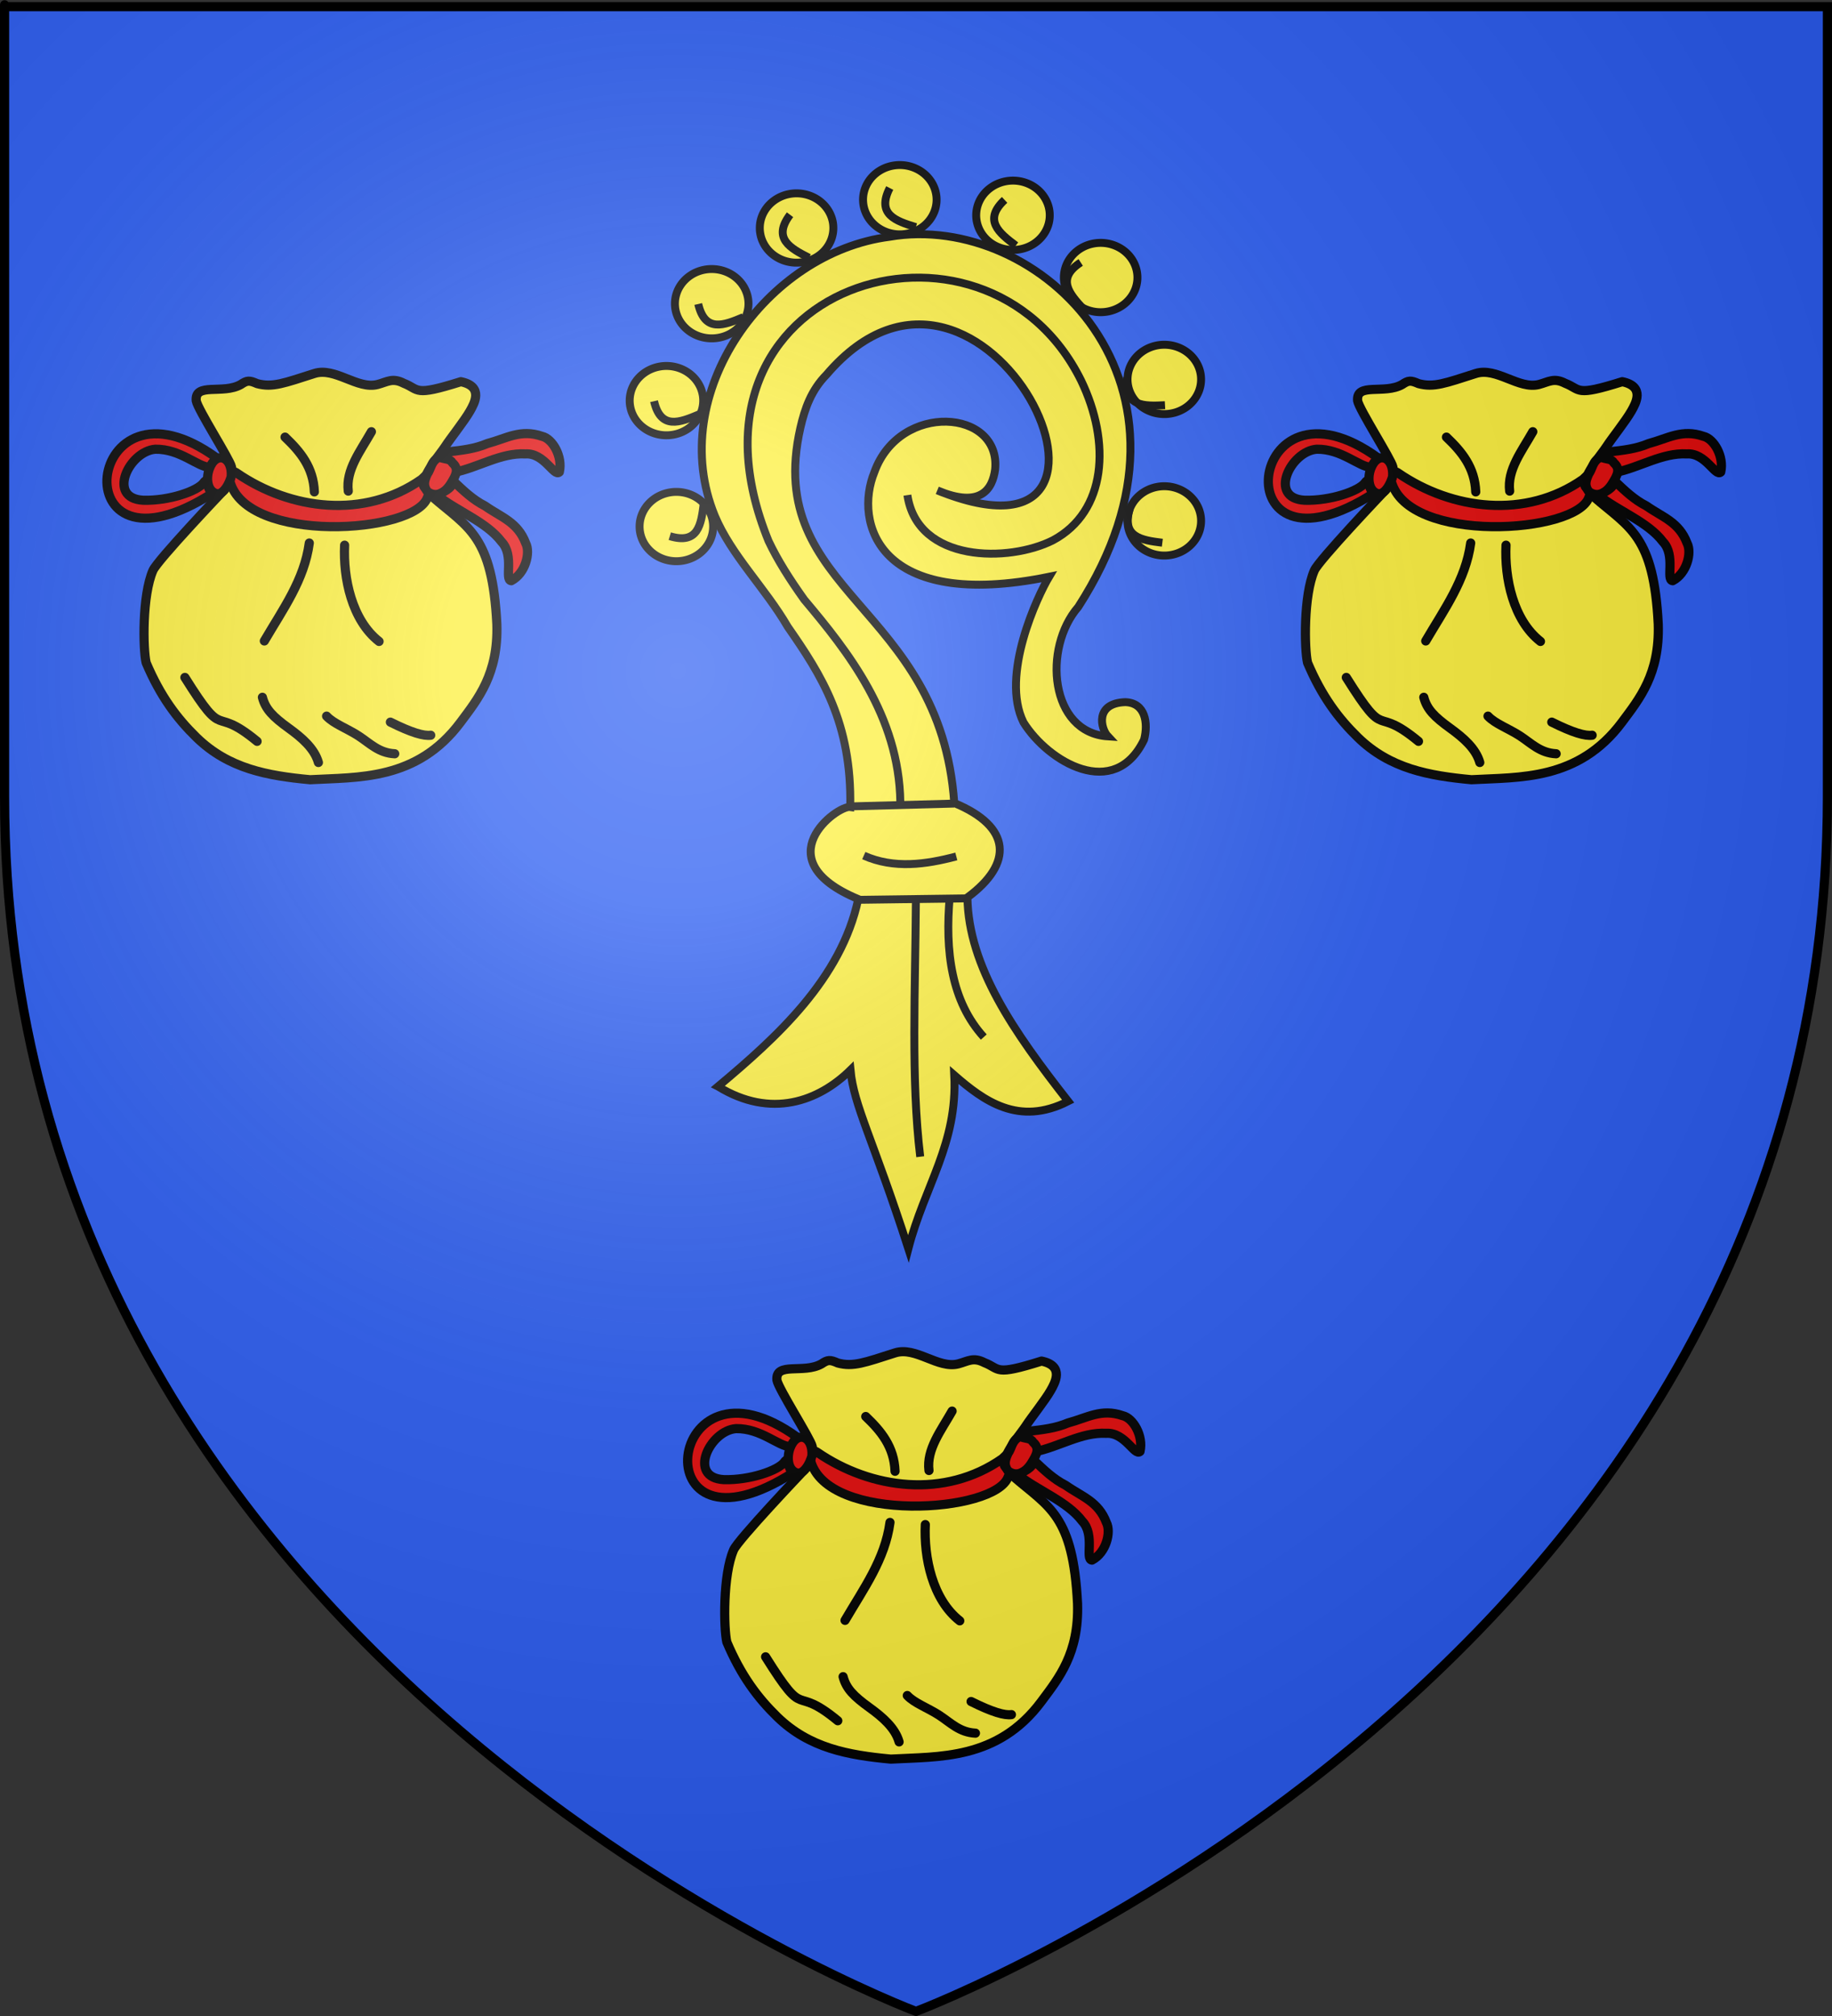 <?xml version="1.0" encoding="UTF-8" standalone="no"?>
<!-- Created with Inkscape (http://www.inkscape.org/) -->

<svg
   xmlns:dc="http://purl.org/dc/elements/1.1/"
   xmlns:cc="http://creativecommons.org/ns#"
   xmlns:rdf="http://www.w3.org/1999/02/22-rdf-syntax-ns#"
   xmlns:svg="http://www.w3.org/2000/svg"
   xmlns="http://www.w3.org/2000/svg"
   xmlns:xlink="http://www.w3.org/1999/xlink"
   version="1.0"
   width="600"
   height="660"
   id="svg2">
  <rect width="100%" height="100%" fill="#333333" stroke="none"/>
  <desc
     id="desc4">Flag of Canton of Valais (Wallis)</desc>
  <defs
     id="defs6">
    <linearGradient
       id="linearGradient2893">
      <stop
         id="stop2895"
         style="stop-color:#ffffff;stop-opacity:0.314"
         offset="0" />
      <stop
         id="stop2897"
         style="stop-color:#ffffff;stop-opacity:0.251"
         offset="0.19" />
      <stop
         id="stop2901"
         style="stop-color:#6b6b6b;stop-opacity:0.125"
         offset="0.6" />
      <stop
         id="stop2899"
         style="stop-color:#000000;stop-opacity:0.125"
         offset="1" />
    </linearGradient>
    <linearGradient
       id="linearGradient2885">
      <stop
         id="stop2887"
         style="stop-color:#ffffff;stop-opacity:1"
         offset="0" />
      <stop
         id="stop2891"
         style="stop-color:#ffffff;stop-opacity:1"
         offset="0.229" />
      <stop
         id="stop2889"
         style="stop-color:#000000;stop-opacity:1"
         offset="1" />
    </linearGradient>
    <linearGradient
       id="linearGradient2955">
      <stop
         id="stop2867"
         style="stop-color:#fd0000;stop-opacity:1"
         offset="0" />
      <stop
         id="stop2873"
         style="stop-color:#e77275;stop-opacity:0.659"
         offset="0.5" />
      <stop
         id="stop2959"
         style="stop-color:#000000;stop-opacity:0.323"
         offset="1" />
    </linearGradient>
    <radialGradient
       cx="225.524"
       cy="218.901"
       r="300"
       fx="225.524"
       fy="218.901"
       id="radialGradient2961"
       xlink:href="#linearGradient2955"
       gradientUnits="userSpaceOnUse"
       gradientTransform="matrix(-4.167939e-4,2.183,-1.884,-3.599562e-4,615.597,-289.121)" />
    <polygon
       points="0.588,0.809 -0.951,-0.309 0.951,-0.309 -0.588,0.809 0,-1 0,-1 "
       transform="scale(53,53)"
       id="star" />
    <clipPath
       id="clip">
      <path
         d="m 0,-200 0,800 300,0 0,-800 -300,0 z"
         id="path10" />
    </clipPath>
    <radialGradient
       cx="225.524"
       cy="218.901"
       r="300"
       fx="225.524"
       fy="218.901"
       id="radialGradient1911"
       xlink:href="#linearGradient2955"
       gradientUnits="userSpaceOnUse"
       gradientTransform="matrix(-4.167939e-4,2.183,-1.884,-3.599562e-4,615.597,-289.121)" />
    <radialGradient
       cx="225.524"
       cy="218.901"
       r="300"
       fx="225.524"
       fy="218.901"
       id="radialGradient2865"
       xlink:href="#linearGradient2955"
       gradientUnits="userSpaceOnUse"
       gradientTransform="matrix(0,1.749,-1.593,-1.049767e-7,551.788,-191.29)" />
    <radialGradient
       cx="225.524"
       cy="218.901"
       r="300"
       fx="225.524"
       fy="218.901"
       id="radialGradient2871"
       xlink:href="#linearGradient2955"
       gradientUnits="userSpaceOnUse"
       gradientTransform="matrix(0,1.386,-1.323,-5.741131e-8,-158.082,-109.541)" />
    <radialGradient
       cx="221.445"
       cy="226.331"
       r="300"
       fx="221.445"
       fy="226.331"
       id="radialGradient3163"
       xlink:href="#linearGradient2893"
       gradientUnits="userSpaceOnUse"
       gradientTransform="matrix(1.353,0,0,1.349,-77.629,-85.747)" />
  </defs>
  <g
     id="layer3"
     style="display:inline">
    <path
       d="m 300,658.5 c 0,0 298.5,-112.32 298.5,-397.772 0,-285.452 0,-258.552 0,-258.552 l -597,0 0,258.552 C 1.5,546.18 300,658.5 300,658.5 z"
       id="path2855"
       style="fill:#2b5df2;fill-opacity:1;fill-rule:evenodd;stroke:none" />
  </g>
  <g
     id="layer4"
     style="display:inline">
    <g
       transform="matrix(2.594,0,0,2.594,-679.272,-927.486)"
       id="layer2-4"
       style="display:inline">
      <g
         id="g3971"
         style="fill:#fcef3c">
        <path
           d="m 352.513,494.671 c 7.372,-6.172 15.566,-13.558 17.708,-23.652 -11.979,-4.998 -2.609,-11.862 -1.01,-11.617 0.215,-10.635 -3.639,-16.64 -7.882,-22.739 -2.884,-4.952 -7.122,-9.013 -9.214,-14.006 -6.344,-15.447 6.584,-33.255 22.063,-35.222 18.904,-3.261 41.955,18.614 23.823,46.713 -4.514,5.204 -3.571,15.87 3.745,16.341 -0.92,-0.974 -1.683,-4.189 2.189,-4.323 2.533,0.075 2.926,2.627 2.376,4.733 -3.738,7.772 -12.109,2.822 -15.227,-2.183 -2.952,-5.971 1.811,-15.996 3.235,-18.374 -21.601,4.418 -24.664,-6.837 -22.055,-13.216 3.211,-8.908 16.001,-7.937 15.24,-0.324 -0.322,2.447 -1.793,4.965 -7.301,2.637 29.769,12.086 6.077,-38.089 -13.984,-14.607 -1.928,1.956 -2.743,4.258 -3.309,6.746 -4.72,20.963 17.686,22.172 19.435,47.319 7.254,2.996 7.451,7.647 1.663,11.913 0.126,8.755 5.865,16.974 12.719,25.728 -6.264,3.202 -10.686,-0.077 -14.382,-3.296 0.427,8.681 -3.722,13.894 -5.796,21.897 -4.539,-14.059 -6.875,-17.991 -7.306,-22.55 -4.018,3.94 -10.023,6.203 -16.729,2.082 z"
           id="path2997"
           style="fill:#fcef3c;stroke:#000000;stroke-width:1;stroke-linecap:butt;stroke-linejoin:miter;stroke-miterlimit:4;stroke-opacity:1;stroke-dasharray:none" />
        <path
           d="m 350.173,400.005 a 4.643,4.375 0 1 1 3e-5,1e-5"
           id="path2999"
           style="fill:#fcef3c;stroke:#000000;stroke-width:1;stroke-linecap:round;stroke-linejoin:miter;stroke-miterlimit:4;stroke-opacity:1;stroke-dasharray:none" />
        <path
           d="m 350.173,400.005 a 4.643,4.375 0 1 1 3e-5,1e-5"
           transform="translate(10.714,-9.554)"
           id="path2999-1"
           style="fill:#fcef3c;stroke:#000000;stroke-width:1;stroke-linecap:round;stroke-linejoin:miter;stroke-miterlimit:4;stroke-opacity:1;stroke-dasharray:none;display:inline" />
        <path
           d="m 350.173,400.005 a 4.643,4.375 0 1 1 3e-5,1e-5"
           transform="translate(23.75,-13.125)"
           id="path2999-7"
           style="fill:#fcef3c;stroke:#000000;stroke-width:1;stroke-linecap:round;stroke-linejoin:miter;stroke-miterlimit:4;stroke-opacity:1;stroke-dasharray:none;display:inline" />
        <path
           d="m 350.173,400.005 a 4.643,4.375 0 1 1 3e-5,1e-5"
           transform="translate(38.036,-11.161)"
           id="path2999-4"
           style="fill:#fcef3c;stroke:#000000;stroke-width:1;stroke-linecap:round;stroke-linejoin:miter;stroke-miterlimit:4;stroke-opacity:1;stroke-dasharray:none;display:inline" />
        <path
           d="m 350.173,400.005 a 4.643,4.375 0 1 1 3e-5,1e-5"
           transform="translate(49.107,-3.304)"
           id="path2999-0"
           style="fill:#fcef3c;stroke:#000000;stroke-width:1;stroke-linecap:round;stroke-linejoin:miter;stroke-miterlimit:4;stroke-opacity:1;stroke-dasharray:none;display:inline" />
        <path
           d="m 350.173,400.005 a 4.643,4.375 0 1 1 3e-5,1e-5"
           transform="translate(57.143,9.554)"
           id="path2999-9"
           style="fill:#fcef3c;stroke:#000000;stroke-width:1;stroke-linecap:round;stroke-linejoin:miter;stroke-miterlimit:4;stroke-opacity:1;stroke-dasharray:none;display:inline" />
        <path
           d="m 350.173,400.005 a 4.643,4.375 0 1 1 3e-5,1e-5"
           transform="translate(57.143,27.411)"
           id="path2999-48"
           style="fill:#fcef3c;stroke:#000000;stroke-width:1;stroke-linecap:round;stroke-linejoin:miter;stroke-miterlimit:4;stroke-opacity:1;stroke-dasharray:none;display:inline" />
        <path
           d="m 350.173,400.005 a 4.643,4.375 0 1 1 3e-5,1e-5"
           transform="translate(-5.714,12.232)"
           id="path2999-8"
           style="fill:#fcef3c;stroke:#000000;stroke-width:1;stroke-linecap:round;stroke-linejoin:miter;stroke-miterlimit:4;stroke-opacity:1;stroke-dasharray:none;display:inline" />
        <path
           d="m 350.173,400.005 a 4.643,4.375 0 1 1 3e-5,1e-5"
           transform="translate(-4.464,28.125)"
           id="path2999-2"
           style="fill:#fcef3c;stroke:#000000;stroke-width:1;stroke-linecap:round;stroke-linejoin:miter;stroke-miterlimit:4;stroke-opacity:1;stroke-dasharray:none;display:inline" />
      </g>
      <path
         d="m 369.107,459.326 13.214,-0.357"
         id="path3836"
         style="fill:none;stroke:#000000;stroke-width:1px;stroke-linecap:butt;stroke-linejoin:miter;stroke-opacity:1" />
      <path
         d="M 370.357,471.112 383.75,470.934"
         id="path3838"
         style="fill:none;stroke:#000000;stroke-width:1px;stroke-linecap:butt;stroke-linejoin:miter;stroke-opacity:1" />
      <path
         d="m 375.536,458.791 c -0.159,-10.907 -6.657,-19.056 -12.137,-25.569 -1.868,-2.621 -3.356,-4.974 -4.498,-7.383 -13.315,-32.64 27.343,-44.806 39.467,-20.248 3.761,7.81 3.212,16.512 -3.554,20.142 -5.553,2.817 -17.114,2.874 -18.385,-5.693"
         id="path3840"
         style="fill:none;stroke:#000000;stroke-width:1px;stroke-linecap:butt;stroke-linejoin:miter;stroke-opacity:1" />
      <path
         d="m 350.714,421.112 c -0.323,2.633 -0.704,5.199 -4.286,4.107"
         id="path3842"
         style="fill:none;stroke:#000000;stroke-width:1px;stroke-linecap:butt;stroke-linejoin:miter;stroke-opacity:1" />
      <path
         d="m 390.115,388.545 c -2.119,-1.596 -4.151,-3.209 -1.414,-5.765"
         id="path3842-5"
         style="fill:none;stroke:#000000;stroke-width:1px;stroke-linecap:butt;stroke-linejoin:miter;stroke-opacity:1;display:inline" />
      <path
         d="m 364.004,390.084 c -2.364,-1.204 -4.645,-2.44 -2.394,-5.432"
         id="path3842-7"
         style="fill:none;stroke:#000000;stroke-width:1px;stroke-linecap:butt;stroke-linejoin:miter;stroke-opacity:1;display:inline" />
      <path
         d="m 377.498,386.214 c -2.537,-0.775 -4.998,-1.596 -3.301,-4.934"
         id="path3842-1"
         style="fill:none;stroke:#000000;stroke-width:1px;stroke-linecap:butt;stroke-linejoin:miter;stroke-opacity:1;display:inline" />
      <path
         d="m 398.7,396.595 c -1.809,-1.94 -3.53,-3.881 -0.391,-5.923"
         id="path3842-15"
         style="fill:none;stroke:#000000;stroke-width:1px;stroke-linecap:butt;stroke-linejoin:miter;stroke-opacity:1;display:inline" />
      <path
         d="m 408.954,408.688 c -2.649,0.139 -5.242,0.21 -4.789,-3.507"
         id="path3842-2"
         style="fill:none;stroke:#000000;stroke-width:1px;stroke-linecap:butt;stroke-linejoin:miter;stroke-opacity:1;display:inline" />
      <path
         d="m 408.617,426.046 c -2.633,-0.323 -5.199,-0.704 -4.107,-4.286"
         id="path3842-76"
         style="fill:none;stroke:#000000;stroke-width:1px;stroke-linecap:butt;stroke-linejoin:miter;stroke-opacity:1;display:inline" />
      <path
         d="m 355.721,397.575 c -2.441,1.037 -4.854,1.99 -5.7,-1.658"
         id="path3842-14"
         style="fill:none;stroke:#000000;stroke-width:1px;stroke-linecap:butt;stroke-linejoin:miter;stroke-opacity:1;display:inline" />
      <path
         d="m 350.14,409.841 c -2.441,1.037 -4.854,1.99 -5.7,-1.658"
         id="path3842-23"
         style="fill:none;stroke:#000000;stroke-width:1px;stroke-linecap:butt;stroke-linejoin:miter;stroke-opacity:1;display:inline" />
      <path
         d="m 377.5,471.291 c -0.068,11 -0.633,22.497 0.548,32.247"
         id="path3983"
         style="fill:none;stroke:#000000;stroke-width:1px;stroke-linecap:butt;stroke-linejoin:miter;stroke-opacity:1" />
      <path
         d="m 381.786,470.576 c -0.647,7.138 0.232,13.405 4.286,17.857"
         id="path3985"
         style="fill:none;stroke:#000000;stroke-width:1px;stroke-linecap:butt;stroke-linejoin:miter;stroke-opacity:1" />
      <path
         d="m 370.923,465.533 c 3.81,1.699 7.872,1.117 11.681,0.105"
         id="path3987"
         style="fill:none;stroke:#000000;stroke-width:1px;stroke-linecap:butt;stroke-linejoin:miter;stroke-opacity:1" />
    </g>
    <g
       transform="translate(-425.358,-260.237)"
       id="layer1-9">
      <g
         transform="translate(63.143,166.45)"
         id="g4721"
         style="fill:#fcef3c;display:inline">
        <path
           d="m 426.483,224.981 c 0.443,2.768 11.011,19.18 11.543,21.666 0.532,2.486 -1.241,6.327 -2.305,7.457 -1.064,1.13 -21.932,23.065 -23.41,26.438 -3.584,8.183 -3.266,25.821 -2.229,30.203 4.676,11.032 10.128,18.253 16.481,24.449 10.54,10.281 23.294,12.551 37.199,13.858 15.696,-0.877 35.001,0.384 49.328,-18.865 5.65,-7.591 12.37,-15.71 11.849,-32.058 -1.458,-28.966 -9.304,-31.485 -20.941,-41.54 -2.128,-1.582 -3.379,-3.167 -3.015,-4.971 0.798,-3.954 5.498,-9.265 7.094,-11.75 1.596,-2.486 6.207,-8.248 8.069,-11.524 1.352,-2.379 4.627,-8.022 -2.999,-9.604 -15.722,4.954 -13.401,2.57 -18.703,0.517 -3.667,-1.894 -5.347,-0.459 -8.583,0.403 -6.59,1.694 -13.934,-5.759 -20.696,-3.599 -9.971,3.185 -13.717,4.658 -18.729,3.311 -2.601,-1.137 -3.302,-1.086 -5.362,0.296 -5.836,3.32 -15.159,-0.771 -14.591,5.313 z"
           id="path4647"
           style="fill:#fcef3c;fill-opacity:1;fill-rule:evenodd;stroke:#000000;stroke-width:3;stroke-linecap:round;stroke-linejoin:round;stroke-miterlimit:4;stroke-opacity:1;stroke-dasharray:none;stroke-dashoffset:0;marker:none;visibility:visible;display:inline;overflow:visible;enable-background:accumulate" />
        <path
           d="m 463.512,271.56 c -1.621,12.081 -8.617,21.642 -14.724,32.068"
           id="path4661"
           style="fill:#fcef3c;stroke:#000000;stroke-width:3;stroke-linecap:round;stroke-linejoin:round;stroke-miterlimit:4;stroke-opacity:1;stroke-dasharray:none;stroke-dashoffset:8.757;marker:none;visibility:visible;display:inline;overflow:visible;enable-background:accumulate" />
        <path
           d="m 475.081,272.266 c -0.506,10.801 2.354,24.539 11.284,31.518"
           id="path4665"
           style="fill:#fcef3c;stroke:#000000;stroke-width:3;stroke-linecap:round;stroke-linejoin:round;stroke-miterlimit:4;stroke-opacity:1;stroke-dasharray:none;stroke-dashoffset:8.757;marker:none;visibility:visible;display:inline;overflow:visible;enable-background:accumulate" />
        <path
           d="m 422.772,315.566 c 13.744,21.929 8.5,8.408 23.647,20.925"
           id="path4667"
           style="fill:#fcef3c;stroke:#000000;stroke-width:3;stroke-linecap:round;stroke-linejoin:round;stroke-miterlimit:4;stroke-opacity:1;stroke-dasharray:none;stroke-dashoffset:0;marker:none;visibility:visible;display:inline;overflow:visible;enable-background:accumulate" />
        <path
           d="m 466.495,343.415 c -1.283,-4.552 -5.371,-8.092 -9.698,-11.219 -5.19,-3.751 -7.624,-6.216 -8.642,-10.131"
           id="path4669"
           style="fill:#fcef3c;stroke:#000000;stroke-width:3;stroke-linecap:round;stroke-linejoin:round;stroke-miterlimit:4;stroke-opacity:1;stroke-dasharray:none;stroke-dashoffset:0;marker:none;visibility:visible;display:inline;overflow:visible;enable-background:accumulate" />
        <path
           d="m 469.179,328.234 c 2.285,2.472 6.844,4.104 10.452,6.461 3.778,2.469 6.667,5.613 11.869,5.86"
           id="path4047"
           style="fill:#fcef3c;stroke:#000000;stroke-width:3;stroke-linecap:round;stroke-linejoin:miter;stroke-miterlimit:4;stroke-opacity:1;stroke-dasharray:none" />
        <path
           d="m 528.31,421.269 c -0.304,-8.044 -4.639,-13.21 -9.596,-17.93"
           transform="translate(-63.143,-166.45)"
           id="path4817"
           style="fill:#fcef3c;stroke:#000000;stroke-width:3;stroke-linecap:round;stroke-linejoin:miter;stroke-miterlimit:4;stroke-opacity:1;stroke-dasharray:none" />
        <path
           d="m 476.279,254.567 c -0.871,-6.965 4.005,-13.117 7.576,-19.445"
           id="path4819"
           style="fill:#fcef3c;stroke:#000000;stroke-width:3;stroke-linecap:round;stroke-linejoin:miter;stroke-miterlimit:4;stroke-opacity:1;stroke-dasharray:none" />
        <path
           d="m 490.071,330.198 c 6.977,3.486 10.993,4.604 13.214,4.286"
           id="path4821"
           style="fill:#fcef3c;stroke:#000000;stroke-width:3;stroke-linecap:round;stroke-linejoin:miter;stroke-miterlimit:4;stroke-opacity:1;stroke-dasharray:none" />
      </g>
      <g
         id="g4828"
         style="fill:#e20909">
        <path
           d="m 502.225,256.59 c 1.064,-1.582 -0.709,-2.712 -1.241,-3.616 -0.532,-0.904 3.733,-6.666 -0.701,-2.26 -18.824,13.17 -42.898,10.012 -60.483,-2.034 -2.305,-1.582 -1.773,1.017 -2.305,2.599 5.369,20.748 60.759,17.291 64.731,5.31 z"
           transform="translate(63.143,166.45)"
           id="path4651"
           style="fill:#e20909;fill-opacity:1;fill-rule:evenodd;stroke:#000000;stroke-width:3;stroke-linecap:round;stroke-linejoin:round;stroke-miterlimit:4;stroke-opacity:1;stroke-dasharray:none;stroke-dashoffset:0;marker:none;visibility:visible;display:inline;overflow:visible;enable-background:accumulate" />
        <path
           d="m 505.681,246.115 c 2.046,0.512 3.35,0.557 5.054,2.373 8.079,-1.603 15.466,-6.546 23.587,-6.101 6.151,-0.391 9.37,7.587 11.079,5.941 1.166,-5.075 -2.228,-10.947 -5.67,-11.703 -6.993,-2.436 -11.615,0.692 -17.912,2.373 -4.156,1.766 -8.444,2.209 -12.769,2.712 z"
           transform="translate(63.143,166.45)"
           id="path4653"
           style="fill:#e20909;fill-opacity:1;fill-rule:evenodd;stroke:#000000;stroke-width:3;stroke-linecap:round;stroke-linejoin:round;stroke-miterlimit:4;stroke-opacity:1;stroke-dasharray:none;stroke-dashoffset:0;marker:none;visibility:visible;display:inline;overflow:visible;enable-background:accumulate" />
        <path
           d="m 433.265,243.756 c -43.622,-31.723 -51.824,43.944 -1.217,11.345 -2.372,-0.439 -1.405,-5.712 -3.157,-3.264 -1.932,2.7 -11.305,5.975 -19.801,5.722 -11.981,-0.645 -4.646,-16.072 4.018,-16.706 8.127,-0.115 13.894,5.809 17.642,5.898 1.013,0.024 1.673,-1.529 2.516,-2.995 z"
           transform="translate(63.143,166.45)"
           id="path4655"
           style="fill:#e20909;fill-opacity:1;fill-rule:evenodd;stroke:#000000;stroke-width:3;stroke-linecap:round;stroke-linejoin:round;stroke-miterlimit:4;stroke-opacity:1;stroke-dasharray:none;stroke-dashoffset:0;marker:none;visibility:visible;display:inline;overflow:visible;enable-background:accumulate" />
        <path
           d="m 437.937,249.811 c -0.672,2.338 -2.268,5.484 -4.434,5.649 -3.26,-0.469 -3.957,-4.772 -2.749,-8.135 2.223,-6.12 7.68,-4.081 7.182,2.486 z"
           transform="translate(63.143,166.45)"
           id="path4657"
           style="fill:#e20909;fill-opacity:1;fill-rule:evenodd;stroke:#000000;stroke-width:3;stroke-linecap:round;stroke-linejoin:round;stroke-miterlimit:4;stroke-opacity:1;stroke-dasharray:none;stroke-dashoffset:0;marker:none;visibility:visible;display:inline;overflow:visible;enable-background:accumulate" />
        <path
           d="m 506.038,243.427 c 2.252,0.891 3.461,0.375 4.389,1.921 2.28,1.984 1.015,4.184 -0.399,6.497 -1.902,3.261 -4.948,5.109 -7.892,2.825 -1.383,-2.001 -0.956,-3.495 0,-5.649 1.323,-1.836 1.182,-4.178 3.902,-5.593 z"
           transform="translate(63.143,166.45)"
           id="path4659"
           style="fill:#e20909;fill-opacity:1;fill-rule:evenodd;stroke:#000000;stroke-width:3;stroke-linecap:round;stroke-linejoin:round;stroke-miterlimit:4;stroke-opacity:1;stroke-dasharray:none;stroke-dashoffset:0;marker:none;visibility:visible;display:inline;overflow:visible;enable-background:accumulate" />
        <path
           d="m 568.55,422.399 c 6.421,5.158 16.206,8.712 21.085,15.218 4.253,4.461 0.807,12.487 3.167,12.738 4.637,-2.369 6.358,-9.176 4.724,-12.299 -2.629,-6.922 -7.995,-8.453 -13.331,-12.196 -4.024,-2.048 -7.12,-5.048 -10.285,-8.038 -0.755,2.557 -3.261,3.364 -5.36,4.577 z"
           id="path4653-1"
           style="fill:#e20909;fill-opacity:1;fill-rule:evenodd;stroke:#000000;stroke-width:3;stroke-linecap:round;stroke-linejoin:round;stroke-miterlimit:4;stroke-opacity:1;stroke-dasharray:none;stroke-dashoffset:0;marker:none;visibility:visible;display:inline;overflow:visible;enable-background:accumulate" />
      </g>
    </g>
    <g
       transform="translate(-235.174,60.398)"
       id="layer1-9-4"
       style="display:inline">
      <g
         transform="translate(63.143,166.45)"
         id="g4721-8"
         style="fill:#fcef3c;display:inline">
        <path
           d="m 426.483,224.981 c 0.443,2.768 11.011,19.18 11.543,21.666 0.532,2.486 -1.241,6.327 -2.305,7.457 -1.064,1.13 -21.932,23.065 -23.41,26.438 -3.584,8.183 -3.266,25.821 -2.229,30.203 4.676,11.032 10.128,18.253 16.481,24.449 10.54,10.281 23.294,12.551 37.199,13.858 15.696,-0.877 35.001,0.384 49.328,-18.865 5.65,-7.591 12.37,-15.71 11.849,-32.058 -1.458,-28.966 -9.304,-31.485 -20.941,-41.54 -2.128,-1.582 -3.379,-3.167 -3.015,-4.971 0.798,-3.954 5.498,-9.265 7.094,-11.75 1.596,-2.486 6.207,-8.248 8.069,-11.524 1.352,-2.379 4.627,-8.022 -2.999,-9.604 -15.722,4.954 -13.401,2.57 -18.703,0.517 -3.667,-1.894 -5.347,-0.459 -8.583,0.403 -6.59,1.694 -13.934,-5.759 -20.696,-3.599 -9.971,3.185 -13.717,4.658 -18.729,3.311 -2.601,-1.137 -3.302,-1.086 -5.362,0.296 -5.836,3.32 -15.159,-0.771 -14.591,5.313 z"
           id="path4647-8"
           style="fill:#fcef3c;fill-opacity:1;fill-rule:evenodd;stroke:#000000;stroke-width:3;stroke-linecap:round;stroke-linejoin:round;stroke-miterlimit:4;stroke-opacity:1;stroke-dasharray:none;stroke-dashoffset:0;marker:none;visibility:visible;display:inline;overflow:visible;enable-background:accumulate" />
        <path
           d="m 463.512,271.56 c -1.621,12.081 -8.617,21.642 -14.724,32.068"
           id="path4661-2"
           style="fill:#fcef3c;stroke:#000000;stroke-width:3;stroke-linecap:round;stroke-linejoin:round;stroke-miterlimit:4;stroke-opacity:1;stroke-dasharray:none;stroke-dashoffset:8.757;marker:none;visibility:visible;display:inline;overflow:visible;enable-background:accumulate" />
        <path
           d="m 475.081,272.266 c -0.506,10.801 2.354,24.539 11.284,31.518"
           id="path4665-4"
           style="fill:#fcef3c;stroke:#000000;stroke-width:3;stroke-linecap:round;stroke-linejoin:round;stroke-miterlimit:4;stroke-opacity:1;stroke-dasharray:none;stroke-dashoffset:8.757;marker:none;visibility:visible;display:inline;overflow:visible;enable-background:accumulate" />
        <path
           d="m 422.772,315.566 c 13.744,21.929 8.5,8.408 23.647,20.925"
           id="path4667-5"
           style="fill:#fcef3c;stroke:#000000;stroke-width:3;stroke-linecap:round;stroke-linejoin:round;stroke-miterlimit:4;stroke-opacity:1;stroke-dasharray:none;stroke-dashoffset:0;marker:none;visibility:visible;display:inline;overflow:visible;enable-background:accumulate" />
        <path
           d="m 466.495,343.415 c -1.283,-4.552 -5.371,-8.092 -9.698,-11.219 -5.19,-3.751 -7.624,-6.216 -8.642,-10.131"
           id="path4669-5"
           style="fill:#fcef3c;stroke:#000000;stroke-width:3;stroke-linecap:round;stroke-linejoin:round;stroke-miterlimit:4;stroke-opacity:1;stroke-dasharray:none;stroke-dashoffset:0;marker:none;visibility:visible;display:inline;overflow:visible;enable-background:accumulate" />
        <path
           d="m 469.179,328.234 c 2.285,2.472 6.844,4.104 10.452,6.461 3.778,2.469 6.667,5.613 11.869,5.86"
           id="path4047-1"
           style="fill:#fcef3c;stroke:#000000;stroke-width:3;stroke-linecap:round;stroke-linejoin:miter;stroke-miterlimit:4;stroke-opacity:1;stroke-dasharray:none" />
        <path
           d="m 528.31,421.269 c -0.304,-8.044 -4.639,-13.21 -9.596,-17.93"
           transform="translate(-63.143,-166.45)"
           id="path4817-7"
           style="fill:#fcef3c;stroke:#000000;stroke-width:3;stroke-linecap:round;stroke-linejoin:miter;stroke-miterlimit:4;stroke-opacity:1;stroke-dasharray:none" />
        <path
           d="m 476.279,254.567 c -0.871,-6.965 4.005,-13.117 7.576,-19.445"
           id="path4819-1"
           style="fill:#fcef3c;stroke:#000000;stroke-width:3;stroke-linecap:round;stroke-linejoin:miter;stroke-miterlimit:4;stroke-opacity:1;stroke-dasharray:none" />
        <path
           d="m 490.071,330.198 c 6.977,3.486 10.993,4.604 13.214,4.286"
           id="path4821-1"
           style="fill:#fcef3c;stroke:#000000;stroke-width:3;stroke-linecap:round;stroke-linejoin:miter;stroke-miterlimit:4;stroke-opacity:1;stroke-dasharray:none" />
      </g>
      <g
         id="g4828-5"
         style="fill:#e20909">
        <path
           d="m 502.225,256.59 c 1.064,-1.582 -0.709,-2.712 -1.241,-3.616 -0.532,-0.904 3.733,-6.666 -0.701,-2.26 -18.824,13.17 -42.898,10.012 -60.483,-2.034 -2.305,-1.582 -1.773,1.017 -2.305,2.599 5.369,20.748 60.759,17.291 64.731,5.31 z"
           transform="translate(63.143,166.45)"
           id="path4651-2"
           style="fill:#e20909;fill-opacity:1;fill-rule:evenodd;stroke:#000000;stroke-width:3;stroke-linecap:round;stroke-linejoin:round;stroke-miterlimit:4;stroke-opacity:1;stroke-dasharray:none;stroke-dashoffset:0;marker:none;visibility:visible;display:inline;overflow:visible;enable-background:accumulate" />
        <path
           d="m 505.681,246.115 c 2.046,0.512 3.35,0.557 5.054,2.373 8.079,-1.603 15.466,-6.546 23.587,-6.101 6.151,-0.391 9.37,7.587 11.079,5.941 1.166,-5.075 -2.228,-10.947 -5.67,-11.703 -6.993,-2.436 -11.615,0.692 -17.912,2.373 -4.156,1.766 -8.444,2.209 -12.769,2.712 z"
           transform="translate(63.143,166.45)"
           id="path4653-7"
           style="fill:#e20909;fill-opacity:1;fill-rule:evenodd;stroke:#000000;stroke-width:3;stroke-linecap:round;stroke-linejoin:round;stroke-miterlimit:4;stroke-opacity:1;stroke-dasharray:none;stroke-dashoffset:0;marker:none;visibility:visible;display:inline;overflow:visible;enable-background:accumulate" />
        <path
           d="m 433.265,243.756 c -43.622,-31.723 -51.824,43.944 -1.217,11.345 -2.372,-0.439 -1.405,-5.712 -3.157,-3.264 -1.932,2.7 -11.305,5.975 -19.801,5.722 -11.981,-0.645 -4.646,-16.072 4.018,-16.706 8.127,-0.115 13.894,5.809 17.642,5.898 1.013,0.024 1.673,-1.529 2.516,-2.995 z"
           transform="translate(63.143,166.45)"
           id="path4655-6"
           style="fill:#e20909;fill-opacity:1;fill-rule:evenodd;stroke:#000000;stroke-width:3;stroke-linecap:round;stroke-linejoin:round;stroke-miterlimit:4;stroke-opacity:1;stroke-dasharray:none;stroke-dashoffset:0;marker:none;visibility:visible;display:inline;overflow:visible;enable-background:accumulate" />
        <path
           d="m 437.937,249.811 c -0.672,2.338 -2.268,5.484 -4.434,5.649 -3.26,-0.469 -3.957,-4.772 -2.749,-8.135 2.223,-6.12 7.68,-4.081 7.182,2.486 z"
           transform="translate(63.143,166.45)"
           id="path4657-1"
           style="fill:#e20909;fill-opacity:1;fill-rule:evenodd;stroke:#000000;stroke-width:3;stroke-linecap:round;stroke-linejoin:round;stroke-miterlimit:4;stroke-opacity:1;stroke-dasharray:none;stroke-dashoffset:0;marker:none;visibility:visible;display:inline;overflow:visible;enable-background:accumulate" />
        <path
           d="m 506.038,243.427 c 2.252,0.891 3.461,0.375 4.389,1.921 2.28,1.984 1.015,4.184 -0.399,6.497 -1.902,3.261 -4.948,5.109 -7.892,2.825 -1.383,-2.001 -0.956,-3.495 0,-5.649 1.323,-1.836 1.182,-4.178 3.902,-5.593 z"
           transform="translate(63.143,166.45)"
           id="path4659-4"
           style="fill:#e20909;fill-opacity:1;fill-rule:evenodd;stroke:#000000;stroke-width:3;stroke-linecap:round;stroke-linejoin:round;stroke-miterlimit:4;stroke-opacity:1;stroke-dasharray:none;stroke-dashoffset:0;marker:none;visibility:visible;display:inline;overflow:visible;enable-background:accumulate" />
        <path
           d="m 568.55,422.399 c 6.421,5.158 16.206,8.712 21.085,15.218 4.253,4.461 0.807,12.487 3.167,12.738 4.637,-2.369 6.358,-9.176 4.724,-12.299 -2.629,-6.922 -7.995,-8.453 -13.331,-12.196 -4.024,-2.048 -7.12,-5.048 -10.285,-8.038 -0.755,2.557 -3.261,3.364 -5.36,4.577 z"
           id="path4653-1-2"
           style="fill:#e20909;fill-opacity:1;fill-rule:evenodd;stroke:#000000;stroke-width:3;stroke-linecap:round;stroke-linejoin:round;stroke-miterlimit:4;stroke-opacity:1;stroke-dasharray:none;stroke-dashoffset:0;marker:none;visibility:visible;display:inline;overflow:visible;enable-background:accumulate" />
      </g>
    </g>
    <g
       transform="translate(-44.989,-260.237)"
       id="layer1-9-3"
       style="display:inline">
      <g
         transform="translate(63.143,166.45)"
         id="g4721-2"
         style="fill:#fcef3c;display:inline">
        <path
           d="m 426.483,224.981 c 0.443,2.768 11.011,19.18 11.543,21.666 0.532,2.486 -1.241,6.327 -2.305,7.457 -1.064,1.13 -21.932,23.065 -23.41,26.438 -3.584,8.183 -3.266,25.821 -2.229,30.203 4.676,11.032 10.128,18.253 16.481,24.449 10.54,10.281 23.294,12.551 37.199,13.858 15.696,-0.877 35.001,0.384 49.328,-18.865 5.65,-7.591 12.37,-15.71 11.849,-32.058 -1.458,-28.966 -9.304,-31.485 -20.941,-41.54 -2.128,-1.582 -3.379,-3.167 -3.015,-4.971 0.798,-3.954 5.498,-9.265 7.094,-11.75 1.596,-2.486 6.207,-8.248 8.069,-11.524 1.352,-2.379 4.627,-8.022 -2.999,-9.604 -15.722,4.954 -13.401,2.57 -18.703,0.517 -3.667,-1.894 -5.347,-0.459 -8.583,0.403 -6.59,1.694 -13.934,-5.759 -20.696,-3.599 -9.971,3.185 -13.717,4.658 -18.729,3.311 -2.601,-1.137 -3.302,-1.086 -5.362,0.296 -5.836,3.32 -15.159,-0.771 -14.591,5.313 z"
           id="path4647-2"
           style="fill:#fcef3c;fill-opacity:1;fill-rule:evenodd;stroke:#000000;stroke-width:3;stroke-linecap:round;stroke-linejoin:round;stroke-miterlimit:4;stroke-opacity:1;stroke-dasharray:none;stroke-dashoffset:0;marker:none;visibility:visible;display:inline;overflow:visible;enable-background:accumulate" />
        <path
           d="m 463.512,271.56 c -1.621,12.081 -8.617,21.642 -14.724,32.068"
           id="path4661-1"
           style="fill:#fcef3c;stroke:#000000;stroke-width:3;stroke-linecap:round;stroke-linejoin:round;stroke-miterlimit:4;stroke-opacity:1;stroke-dasharray:none;stroke-dashoffset:8.757;marker:none;visibility:visible;display:inline;overflow:visible;enable-background:accumulate" />
        <path
           d="m 475.081,272.266 c -0.506,10.801 2.354,24.539 11.284,31.518"
           id="path4665-6"
           style="fill:#fcef3c;stroke:#000000;stroke-width:3;stroke-linecap:round;stroke-linejoin:round;stroke-miterlimit:4;stroke-opacity:1;stroke-dasharray:none;stroke-dashoffset:8.757;marker:none;visibility:visible;display:inline;overflow:visible;enable-background:accumulate" />
        <path
           d="m 422.772,315.566 c 13.744,21.929 8.5,8.408 23.647,20.925"
           id="path4667-8"
           style="fill:#fcef3c;stroke:#000000;stroke-width:3;stroke-linecap:round;stroke-linejoin:round;stroke-miterlimit:4;stroke-opacity:1;stroke-dasharray:none;stroke-dashoffset:0;marker:none;visibility:visible;display:inline;overflow:visible;enable-background:accumulate" />
        <path
           d="m 466.495,343.415 c -1.283,-4.552 -5.371,-8.092 -9.698,-11.219 -5.19,-3.751 -7.624,-6.216 -8.642,-10.131"
           id="path4669-57"
           style="fill:#fcef3c;stroke:#000000;stroke-width:3;stroke-linecap:round;stroke-linejoin:round;stroke-miterlimit:4;stroke-opacity:1;stroke-dasharray:none;stroke-dashoffset:0;marker:none;visibility:visible;display:inline;overflow:visible;enable-background:accumulate" />
        <path
           d="m 469.179,328.234 c 2.285,2.472 6.844,4.104 10.452,6.461 3.778,2.469 6.667,5.613 11.869,5.86"
           id="path4047-6"
           style="fill:#fcef3c;stroke:#000000;stroke-width:3;stroke-linecap:round;stroke-linejoin:miter;stroke-miterlimit:4;stroke-opacity:1;stroke-dasharray:none" />
        <path
           d="m 528.31,421.269 c -0.304,-8.044 -4.639,-13.21 -9.596,-17.93"
           transform="translate(-63.143,-166.45)"
           id="path4817-1"
           style="fill:#fcef3c;stroke:#000000;stroke-width:3;stroke-linecap:round;stroke-linejoin:miter;stroke-miterlimit:4;stroke-opacity:1;stroke-dasharray:none" />
        <path
           d="m 476.279,254.567 c -0.871,-6.965 4.005,-13.117 7.576,-19.445"
           id="path4819-8"
           style="fill:#fcef3c;stroke:#000000;stroke-width:3;stroke-linecap:round;stroke-linejoin:miter;stroke-miterlimit:4;stroke-opacity:1;stroke-dasharray:none" />
        <path
           d="m 490.071,330.198 c 6.977,3.486 10.993,4.604 13.214,4.286"
           id="path4821-9"
           style="fill:#fcef3c;stroke:#000000;stroke-width:3;stroke-linecap:round;stroke-linejoin:miter;stroke-miterlimit:4;stroke-opacity:1;stroke-dasharray:none" />
      </g>
      <g
         id="g4828-2"
         style="fill:#e20909">
        <path
           d="m 502.225,256.59 c 1.064,-1.582 -0.709,-2.712 -1.241,-3.616 -0.532,-0.904 3.733,-6.666 -0.701,-2.26 -18.824,13.17 -42.898,10.012 -60.483,-2.034 -2.305,-1.582 -1.773,1.017 -2.305,2.599 5.369,20.748 60.759,17.291 64.731,5.31 z"
           transform="translate(63.143,166.45)"
           id="path4651-7"
           style="fill:#e20909;fill-opacity:1;fill-rule:evenodd;stroke:#000000;stroke-width:3;stroke-linecap:round;stroke-linejoin:round;stroke-miterlimit:4;stroke-opacity:1;stroke-dasharray:none;stroke-dashoffset:0;marker:none;visibility:visible;display:inline;overflow:visible;enable-background:accumulate" />
        <path
           d="m 505.681,246.115 c 2.046,0.512 3.35,0.557 5.054,2.373 8.079,-1.603 15.466,-6.546 23.587,-6.101 6.151,-0.391 9.37,7.587 11.079,5.941 1.166,-5.075 -2.228,-10.947 -5.67,-11.703 -6.993,-2.436 -11.615,0.692 -17.912,2.373 -4.156,1.766 -8.444,2.209 -12.769,2.712 z"
           transform="translate(63.143,166.45)"
           id="path4653-9"
           style="fill:#e20909;fill-opacity:1;fill-rule:evenodd;stroke:#000000;stroke-width:3;stroke-linecap:round;stroke-linejoin:round;stroke-miterlimit:4;stroke-opacity:1;stroke-dasharray:none;stroke-dashoffset:0;marker:none;visibility:visible;display:inline;overflow:visible;enable-background:accumulate" />
        <path
           d="m 433.265,243.756 c -43.622,-31.723 -51.824,43.944 -1.217,11.345 -2.372,-0.439 -1.405,-5.712 -3.157,-3.264 -1.932,2.7 -11.305,5.975 -19.801,5.722 -11.981,-0.645 -4.646,-16.072 4.018,-16.706 8.127,-0.115 13.894,5.809 17.642,5.898 1.013,0.024 1.673,-1.529 2.516,-2.995 z"
           transform="translate(63.143,166.45)"
           id="path4655-5"
           style="fill:#e20909;fill-opacity:1;fill-rule:evenodd;stroke:#000000;stroke-width:3;stroke-linecap:round;stroke-linejoin:round;stroke-miterlimit:4;stroke-opacity:1;stroke-dasharray:none;stroke-dashoffset:0;marker:none;visibility:visible;display:inline;overflow:visible;enable-background:accumulate" />
        <path
           d="m 437.937,249.811 c -0.672,2.338 -2.268,5.484 -4.434,5.649 -3.26,-0.469 -3.957,-4.772 -2.749,-8.135 2.223,-6.12 7.68,-4.081 7.182,2.486 z"
           transform="translate(63.143,166.45)"
           id="path4657-4"
           style="fill:#e20909;fill-opacity:1;fill-rule:evenodd;stroke:#000000;stroke-width:3;stroke-linecap:round;stroke-linejoin:round;stroke-miterlimit:4;stroke-opacity:1;stroke-dasharray:none;stroke-dashoffset:0;marker:none;visibility:visible;display:inline;overflow:visible;enable-background:accumulate" />
        <path
           d="m 506.038,243.427 c 2.252,0.891 3.461,0.375 4.389,1.921 2.28,1.984 1.015,4.184 -0.399,6.497 -1.902,3.261 -4.948,5.109 -7.892,2.825 -1.383,-2.001 -0.956,-3.495 0,-5.649 1.323,-1.836 1.182,-4.178 3.902,-5.593 z"
           transform="translate(63.143,166.45)"
           id="path4659-3"
           style="fill:#e20909;fill-opacity:1;fill-rule:evenodd;stroke:#000000;stroke-width:3;stroke-linecap:round;stroke-linejoin:round;stroke-miterlimit:4;stroke-opacity:1;stroke-dasharray:none;stroke-dashoffset:0;marker:none;visibility:visible;display:inline;overflow:visible;enable-background:accumulate" />
        <path
           d="m 568.55,422.399 c 6.421,5.158 16.206,8.712 21.085,15.218 4.253,4.461 0.807,12.487 3.167,12.738 4.637,-2.369 6.358,-9.176 4.724,-12.299 -2.629,-6.922 -7.995,-8.453 -13.331,-12.196 -4.024,-2.048 -7.12,-5.048 -10.285,-8.038 -0.755,2.557 -3.261,3.364 -5.36,4.577 z"
           id="path4653-1-1"
           style="fill:#e20909;fill-opacity:1;fill-rule:evenodd;stroke:#000000;stroke-width:3;stroke-linecap:round;stroke-linejoin:round;stroke-miterlimit:4;stroke-opacity:1;stroke-dasharray:none;stroke-dashoffset:0;marker:none;visibility:visible;display:inline;overflow:visible;enable-background:accumulate" />
      </g>
    </g>
  </g>
  <g
     id="layer2">
    <path
       d="m 300,658.5 c 0,0 298.5,-112.32 298.5,-397.772 0,-285.452 0,-258.552 0,-258.552 l -597,0 0,258.552 C 1.5,546.18 300,658.5 300,658.5 z"
       id="path2875"
       style="fill:url(#radialGradient3163);fill-opacity:1;fill-rule:evenodd;stroke:none" />
  </g>
  <g
     id="layer1">
    <path
       d="m 300,658.5 c 0,0 -298.5,-112.32 -298.5,-397.772 0,-285.452 0,-258.552 0,-258.552 l 597,0 0,258.552 c 0,285.452 -298.5,397.772 -298.5,397.772 z"
       id="path1411"
       style="fill:none;stroke:#000000;stroke-width:3;stroke-linecap:butt;stroke-linejoin:miter;stroke-miterlimit:4;stroke-opacity:1;stroke-dasharray:none" />
  </g>
</svg>
